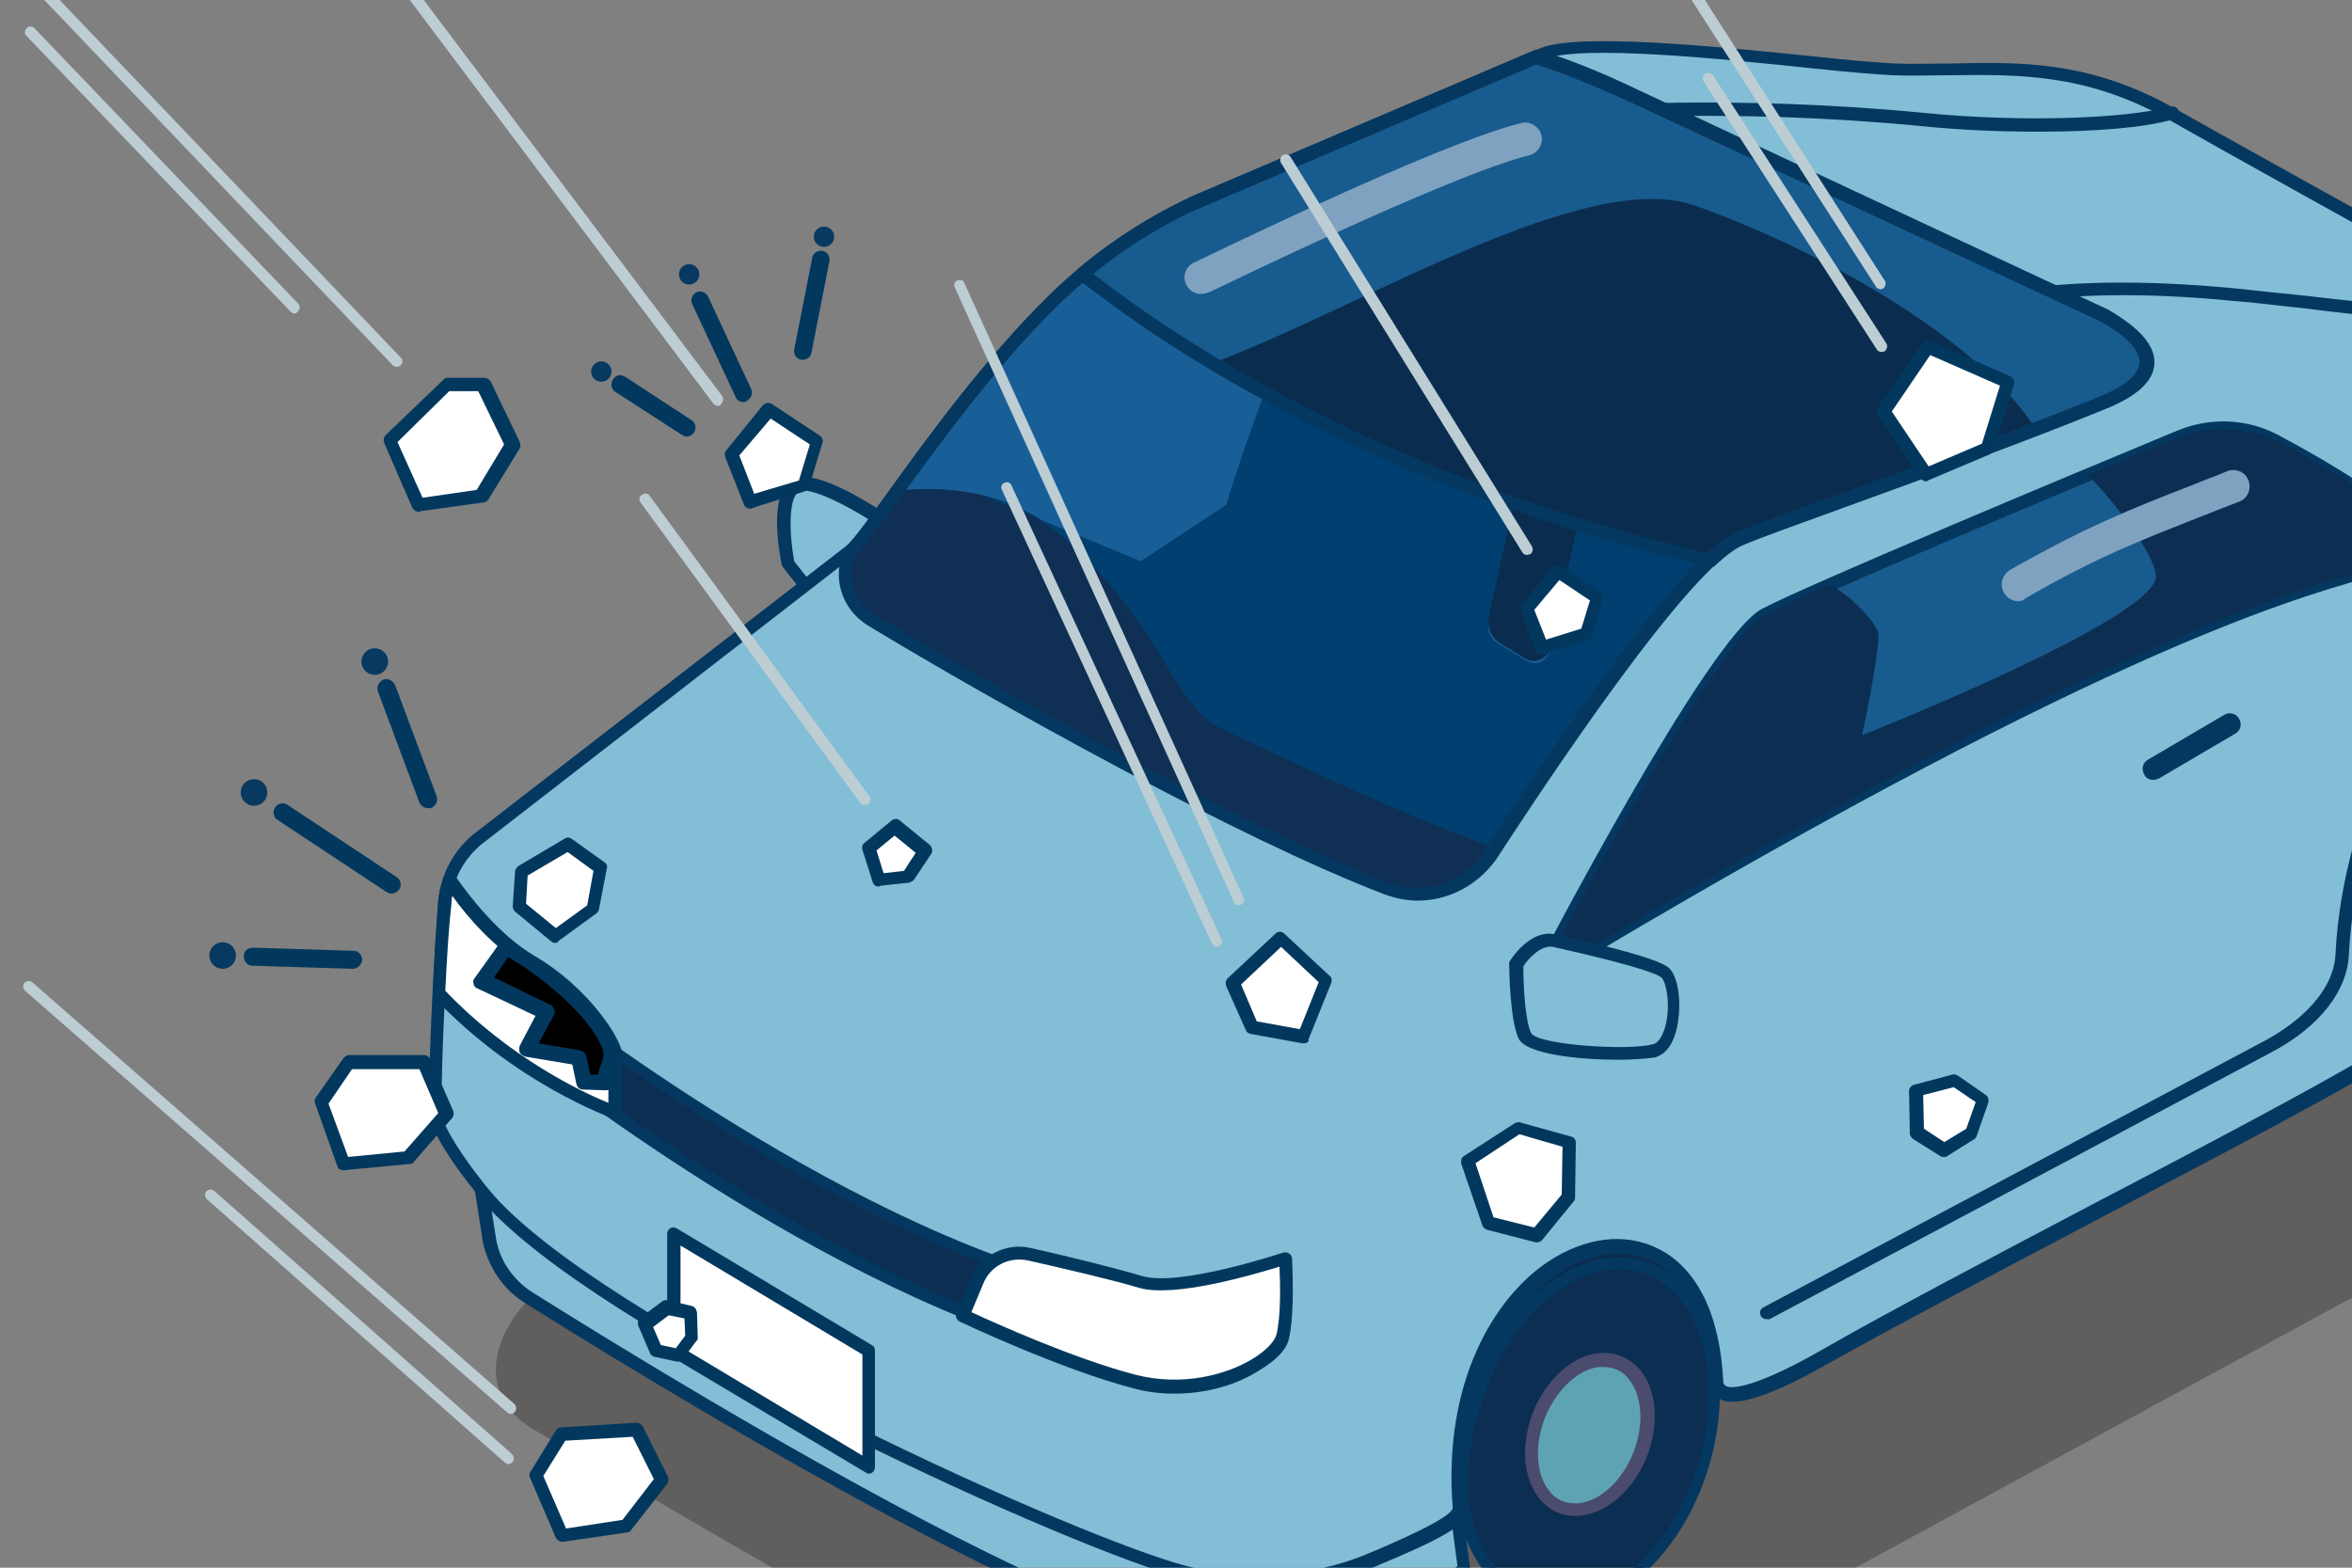 <?xml version="1.0" encoding="utf-8"?>
<!-- Generator: Adobe Illustrator 25.4.8, SVG Export Plug-In . SVG Version: 6.00 Build 0)  -->
<svg version="1.1" id="_x30_7" xmlns="http://www.w3.org/2000/svg" xmlns:xlink="http://www.w3.org/1999/xlink" x="0px" y="0px"
	 width="300" height="200" viewBox="0 0 300 200" style="enable-background:new 0 0 300 200;" xml:space="preserve">
<rect x="0" y="0" width="300" height="200" fill="#808080" stroke="none"/>
<style type="text/css">
	.st0{clip-path:url(#SVGID_00000128476317708732574570000003877539604254093723_);fill:#02385E;}
	.st1{clip-path:url(#SVGID_00000128476317708732574570000003877539604254093723_);}
	.st2{fill:#78AFBF;}
	.st3{fill:#053860;}
	.st4{fill:#E4E9E7;}
	.st5{fill:#04365D;}
	.st6{fill:#B0B4B3;}
	.st7{fill:#FFD700;}
	.st8{fill:#02385E;}
	.st9{fill:#04375D;}
	.st10{opacity:0.75;clip-path:url(#SVGID_00000128476317708732574570000003877539604254093723_);fill:#FFFFFF;}
	.st11{clip-path:url(#SVGID_00000128476317708732574570000003877539604254093723_);fill:#5A717C;}
	.st12{clip-path:url(#SVGID_00000128476317708732574570000003877539604254093723_);fill:#053860;}
	.st13{opacity:0.64;fill:none;stroke:#02385E;stroke-width:1.403;stroke-miterlimit:10;}
	.st14{opacity:0.75;fill:#FFFFFF;}
	.st15{fill:#0A2D4F;}
	.st16{fill:#82BED6;}
	.st17{fill:#FFFFFF;}
	.st18{fill:#0C2E52;}
	.st19{fill:#7EA2BF;}
	.st20{fill:#185B8E;}
	.st21{fill:#C25B45;}
	.st22{fill:#7D1F1F;}
	.st23{fill:#D6AC4D;}
	.st24{clip-path:url(#SVGID_00000128476317708732574570000003877539604254093723_);fill:#A6DAE6;}
	.st25{clip-path:url(#SVGID_00000034084399174839333930000009594059064146519216_);}
	.st26{opacity:0.3;fill:#1A0E0E;}
	.st27{fill:#5EA3B3;}
	.st28{fill:#4A4B6D;}
	.st29{fill:#195F97;}
	.st30{fill:#0F2F54;}
	.st31{fill:#003F70;}
	.st32{fill:#BF5753;}
	.st33{clip-path:url(#SVGID_00000034084399174839333930000009594059064146519216_);fill:#02385E;}
	.st34{clip-path:url(#SVGID_00000034084399174839333930000009594059064146519216_);fill:#BDCDD4;}
	.st35{fill:#073961;}
	.st36{clip-path:url(#SVGID_00000034084399174839333930000009594059064146519216_);fill:none;}
	.st37{clip-path:url(#SVGID_00000073680141369787745510000001352921134200490624_);}
	.st38{fill:#394048;}
	.st39{fill:#BFBDBB;}
	.st40{fill:#95624E;}
	.st41{fill:#B69D92;}
	.st42{fill:#76939E;}
	.st43{fill:#093B68;}
	.st44{clip-path:url(#SVGID_00000073680141369787745510000001352921134200490624_);fill:#FFFFFF;}
	.st45{fill:#979CA1;}
	.st46{opacity:0.82;clip-path:url(#SVGID_00000073680141369787745510000001352921134200490624_);fill:#FFFFFF;}
	.st47{clip-path:url(#SVGID_00000073680141369787745510000001352921134200490624_);fill:#053860;}
	.st48{opacity:0.4;clip-path:url(#SVGID_00000073680141369787745510000001352921134200490624_);}
	.st49{opacity:0.85;clip-path:url(#SVGID_00000073680141369787745510000001352921134200490624_);fill:#FFFFFF;}
	.st50{clip-path:url(#SVGID_00000073680141369787745510000001352921134200490624_);fill:#02385E;}
	.st51{clip-path:url(#SVGID_00000093166562173219822100000015927232676150666645_);fill:#02385E;}
	.st52{clip-path:url(#SVGID_00000093166562173219822100000015927232676150666645_);}
	.st53{clip-path:url(#SVGID_00000093166562173219822100000015927232676150666645_);fill:#053860;}
	
		.st54{clip-path:url(#SVGID_00000093166562173219822100000015927232676150666645_);fill:none;stroke:#053860;stroke-width:1.683;stroke-linecap:round;stroke-linejoin:round;stroke-miterlimit:10;}
	.st55{fill:none;}
	.st56{opacity:0.88;clip-path:url(#SVGID_00000093166562173219822100000015927232676150666645_);}
	.st57{clip-path:url(#SVGID_00000093166562173219822100000015927232676150666645_);fill:#5A717C;}
	.st58{fill:#BFB082;}
	.st59{fill:#A59770;}
	.st60{fill:#BAAB7F;}
	.st61{clip-path:url(#SVGID_00000120529678886260327270000015100899514738129058_);fill:#02385E;}
	.st62{clip-path:url(#SVGID_00000120529678886260327270000015100899514738129058_);}
	.st63{fill:#D9D9DA;}
	.st64{fill:#073A64;}
	.st65{fill:#EEEEEB;}
	.st66{clip-path:url(#XMLID_00000130620575820291660990000003616286228712802178_);}
	.st67{clip-path:url(#XMLID_00000054242827738101325770000017802884418366692263_);}
	.st68{clip-path:url(#SVGID_00000022522821924073785050000009821208022405759374_);fill:#8FC4EA;}
	.st69{clip-path:url(#SVGID_00000120529678886260327270000015100899514738129058_);fill:#053860;}
	.st70{clip-path:url(#SVGID_00000120529678886260327270000015100899514738129058_);fill:#FFFFFF;}
	.st71{opacity:0.89;clip-path:url(#SVGID_00000120529678886260327270000015100899514738129058_);fill:#FFFFFF;}
	
		.st72{opacity:0.61;fill:none;stroke:#02385E;stroke-width:1.683;stroke-linecap:round;stroke-linejoin:round;stroke-miterlimit:10;}
	.st73{fill:none;stroke:#053860;stroke-width:1.683;stroke-linecap:round;stroke-linejoin:round;stroke-miterlimit:10;}
	.st74{opacity:0.89;fill:#FFFFFF;}
	.st75{clip-path:url(#SVGID_00000120529678886260327270000015100899514738129058_);fill:#5A717C;}
	.st76{clip-path:url(#SVGID_00000076574410279124079200000016385334486348631226_);fill:#BDCDD4;}
	.st77{clip-path:url(#SVGID_00000076574410279124079200000016385334486348631226_);}
	.st78{opacity:0.53;fill:#96D5F3;}
	.st79{fill:#BB5946;}
	.st80{clip-path:url(#SVGID_00000076574410279124079200000016385334486348631226_);fill:#02385E;}
	.st81{opacity:0.3;fill:#190D0D;}
	.st82{fill:#ECCC56;}
	.st83{fill:#023961;}
	.st84{fill:#60A3B5;}
	.st85{fill:#C35B46;}
	.st86{fill:#003E6C;}
	.st87{fill:#0D325C;}
	.st88{clip-path:url(#SVGID_00000076574410279124079200000016385334486348631226_);fill:#073961;}
	.st89{clip-path:url(#SVGID_00000090999290210326408240000010353816573164441778_);}
	.st90{fill:#BDCDD4;}
	.st91{clip-path:url(#SVGID_00000090999290210326408240000010353816573164441778_);fill:#BDCDD4;}
	.st92{clip-path:url(#SVGID_00000025420029387335960690000008733419356653913489_);fill:#D7E5ED;}
	.st93{clip-path:url(#SVGID_00000025420029387335960690000008733419356653913489_);}
	.st94{fill:#C9CACA;}
	.st95{fill:#B5B5B6;}
	.st96{clip-path:url(#SVGID_00000025420029387335960690000008733419356653913489_);fill:#02385E;}
	.st97{fill:#D7E5ED;}
	.st98{clip-path:url(#SVGID_00000182503562697109329390000002514216497187706248_);}
	.st99{fill:#8FA9B8;}
	.st100{clip-path:url(#SVGID_00000182503562697109329390000002514216497187706248_);fill:#D7E5ED;}
	.st101{clip-path:url(#SVGID_00000182503562697109329390000002514216497187706248_);fill:#FFFFFF;}
	.st102{fill:#2A6C48;}
	.st103{clip-path:url(#SVGID_00000182503562697109329390000002514216497187706248_);fill:#02385E;}
	.st104{opacity:0.3;clip-path:url(#SVGID_00000182503562697109329390000002514216497187706248_);fill:#2EA7E0;}
	.st105{clip-path:url(#SVGID_00000018944055393442857520000014414789187993219771_);fill:#D7E5ED;}
	.st106{clip-path:url(#SVGID_00000018944055393442857520000014414789187993219771_);}
	.st107{clip-path:url(#SVGID_00000018944055393442857520000014414789187993219771_);fill:#BCD7E4;}
	.st108{clip-path:url(#SVGID_00000018944055393442857520000014414789187993219771_);fill:#9CC8D6;}
	.st109{clip-path:url(#SVGID_00000018944055393442857520000014414789187993219771_);fill:#FFFFFF;}
	.st110{clip-path:url(#SVGID_00000018944055393442857520000014414789187993219771_);fill:#02385E;}
	.st111{fill:#D3E3EA;}
	.st112{clip-path:url(#SVGID_00000054237955867604456500000010572203933669071538_);}
	.st113{fill:#B75652;}
	.st114{fill:#02375B;}
	.st115{clip-path:url(#SVGID_00000054237955867604456500000010572203933669071538_);fill:#02375B;}
	.st116{clip-path:url(#SVGID_00000054237955867604456500000010572203933669071538_);fill:#96A9B3;}
	.st117{fill:#07385E;}
	.st118{clip-path:url(#SVGID_00000034070224407627759440000001424266493982151826_);}
	.st119{opacity:0.3;clip-path:url(#SVGID_00000034070224407627759440000001424266493982151826_);fill:#1A0E0E;}
	.st120{fill:#DBE8EA;}
	.st121{fill:#B3BFC1;}
	.st122{fill:#8DCBE6;}
	.st123{fill:#F5E42E;}
	.st124{fill:#C3172E;}
	.st125{opacity:0.78;fill:#231815;}
	.st126{clip-path:url(#SVGID_00000034070224407627759440000001424266493982151826_);fill:#02375B;}
	.st127{clip-path:url(#SVGID_00000034070224407627759440000001424266493982151826_);fill:none;}
	.st128{clip-path:url(#SVGID_00000034070224407627759440000001424266493982151826_);fill:#96A9B3;}
	.st129{clip-path:url(#SVGID_00000059302232962389942440000011047703036646098085_);}
	.st130{opacity:0.9;fill:#FFFFFF;}
	.st131{clip-path:url(#SVGID_00000143599852367608609760000016839475215342242744_);}
	.st132{fill:#F5D6C4;}
	.st133{fill:#0B2D50;}
	.st134{fill:#D2C944;}
	.st135{fill:#F7D687;}
	.st136{fill:#EA9C90;}
	.st137{clip-path:url(#SVGID_00000173870284305857504520000017503040978468114857_);}
	.st138{opacity:0.3;fill:#190C0D;}
	.st139{fill:#E4C658;}
	.st140{fill:#5E9DAF;}
	.st141{fill:#003D68;}
	.st142{fill:#0D3159;}
	.st143{clip-path:url(#SVGID_00000173870284305857504520000017503040978468114857_);fill:#02375B;}
	.st144{clip-path:url(#SVGID_00000173870284305857504520000017503040978468114857_);fill:#96A9B3;}
	.st145{opacity:0.81;clip-path:url(#SVGID_00000173870284305857504520000017503040978468114857_);fill:#FFFFFF;}
	.st146{fill:#B69D72;}
	.st147{clip-path:url(#SVGID_00000173870284305857504520000017503040978468114857_);fill:#02385E;}
	.st148{clip-path:url(#SVGID_00000173870284305857504520000017503040978468114857_);fill:#7EA2BF;}
	.st149{clip-path:url(#SVGID_00000028291802348433044420000012303050766518468245_);}
	.st150{clip-path:url(#SVGID_00000028291802348433044420000012303050766518468245_);fill:#96A9B3;}
	.st151{fill:#E9E9EA;}
	.st152{fill:none;stroke:#02375B;stroke-width:1.683;stroke-linecap:round;stroke-linejoin:round;stroke-miterlimit:10;}
	.st153{fill:#F7F9F9;}
	.st154{fill:#C2C2C2;}
	.st155{clip-path:url(#SVGID_00000028291802348433044420000012303050766518468245_);fill:#02375B;}
	.st156{clip-path:url(#SVGID_00000177472876771774020950000005138626221498528678_);}
	.st157{opacity:0.3;fill:#190A0D;}
	.st158{fill:#072B4A;}
	.st159{fill:#0A2C4E;}
	.st160{fill:#5B98A6;}
	.st161{fill:#464968;}
	.st162{fill:#6B6E70;}
	.st163{fill:#06355A;}
	.st164{fill:#B35844;}
	.st165{fill:#761F1D;}
	.st166{fill:#C9A210;}
	.st167{fill:#195682;}
	.st168{clip-path:url(#SVGID_00000177472876771774020950000005138626221498528678_);fill:#96A9B3;}
	.st169{opacity:0.3;clip-path:url(#SVGID_00000002342208892763226700000009757970845150145195_);fill:#1A0E0E;}
	.st170{clip-path:url(#SVGID_00000002342208892763226700000009757970845150145195_);}
	.st171{clip-path:url(#SVGID_00000002342208892763226700000009757970845150145195_);fill:#053860;}
	.st172{clip-path:url(#SVGID_00000002342208892763226700000009757970845150145195_);fill:#7EA2BF;}
	.st173{clip-path:url(#SVGID_00000002342208892763226700000009757970845150145195_);fill:#02375B;}
	.st174{clip-path:url(#SVGID_00000002342208892763226700000009757970845150145195_);fill:#0F2F54;}
	.st175{fill:#EAF5F8;}
	.st176{clip-path:url(#SVGID_00000002342208892763226700000009757970845150145195_);fill:#96A9B3;}
	.st177{opacity:0.3;clip-path:url(#SVGID_00000116926468243824002840000008323297854966115243_);fill:#1A0E0E;}
	.st178{clip-path:url(#SVGID_00000116926468243824002840000008323297854966115243_);}
	.st179{fill:#FFF67F;}
	.st180{fill:#F0E62A;}
	.st181{opacity:0.88;clip-path:url(#SVGID_00000116926468243824002840000008323297854966115243_);}
	.st182{opacity:0.3;clip-path:url(#SVGID_00000080900815631597706650000005458454190179127701_);fill:#1A0E0E;}
	.st183{clip-path:url(#SVGID_00000080900815631597706650000005458454190179127701_);}
	.st184{clip-path:url(#SVGID_00000080900815631597706650000005458454190179127701_);fill:#96A9B3;}
	.st185{clip-path:url(#SVGID_00000080900815631597706650000005458454190179127701_);fill:#053860;}
	.st186{clip-path:url(#SVGID_00000080900815631597706650000005458454190179127701_);fill:#195F97;}
	.st187{clip-path:url(#SVGID_00000080900815631597706650000005458454190179127701_);fill:#0C2E52;}
	.st188{clip-path:url(#SVGID_00000080900815631597706650000005458454190179127701_);fill:#7D1F1F;}
	.st189{clip-path:url(#SVGID_00000080900815631597706650000005458454190179127701_);fill:#0F2F54;}
	.st190{clip-path:url(#SVGID_00000080900815631597706650000005458454190179127701_);fill:#003F70;}
	.st191{clip-path:url(#SVGID_00000080900815631597706650000005458454190179127701_);fill:#0A2D4F;}
	.st192{clip-path:url(#SVGID_00000080900815631597706650000005458454190179127701_);fill:#185B8E;}
	.st193{clip-path:url(#SVGID_00000080900815631597706650000005458454190179127701_);fill:#7EA2BF;}
	.st194{clip-path:url(#SVGID_00000080900815631597706650000005458454190179127701_);fill:#02375B;}
	.st195{fill:#686868;}
	.st196{fill:#ECF6FC;}
	.st197{clip-path:url(#SVGID_00000157995306647661085410000014407390434433362317_);}
	.st198{fill:#FAE5B7;}
	.st199{fill:#90CDEB;}
	.st200{clip-path:url(#SVGID_00000157995306647661085410000014407390434433362317_);fill:#02375B;}
	.st201{clip-path:url(#SVGID_00000157995306647661085410000014407390434433362317_);fill:#D2C944;}
	.st202{clip-path:url(#SVGID_00000157995306647661085410000014407390434433362317_);fill:#877CB3;}
	.st203{clip-path:url(#SVGID_00000157995306647661085410000014407390434433362317_);fill:#C76635;}
	.st204{clip-path:url(#SVGID_00000157995306647661085410000014407390434433362317_);fill:#BDCED7;}
	.st205{clip-path:url(#SVGID_00000157995306647661085410000014407390434433362317_);fill:#FFFFFF;}
	.st206{fill:#38474D;}
	.st207{opacity:0.3;clip-path:url(#SVGID_00000075879683900443373220000003047508231144004505_);fill:#1A0E0E;}
	.st208{clip-path:url(#SVGID_00000075879683900443373220000003047508231144004505_);}
	.st209{clip-path:url(#SVGID_00000075879683900443373220000003047508231144004505_);fill:none;}
	.st210{clip-path:url(#SVGID_00000075879683900443373220000003047508231144004505_);fill:#02375B;}
	.st211{opacity:0.88;clip-path:url(#SVGID_00000075879683900443373220000003047508231144004505_);}
</style>
<g>
	<defs>
		<rect id="SVGID_00000141438898475760392460000012429979990458768049_" y="0" width="300" height="200"/>
	</defs>
	<clipPath id="SVGID_00000071550797322150390120000011304222736747112351_">
		<use xlink:href="#SVGID_00000141438898475760392460000012429979990458768049_"  style="overflow:visible;"/>
	</clipPath>
	<g style="clip-path:url(#SVGID_00000071550797322150390120000011304222736747112351_);">
		<g>
			<path class="st16" d="M114.1,67.4c0,0-9.9-7-12.6-5.4c-2.7,1.6-1,9.9-1,9.9l3.6,4.6L114.1,67.4z"/>
			<path class="st3" d="M104.2,77.3C104.2,77.3,104.1,77.3,104.2,77.3c-0.3,0-0.5-0.1-0.7-0.3l-3.6-4.6c-0.1-0.1-0.1-0.2-0.2-0.4
				c-0.3-1.5-1.7-9,1.3-10.8c2.9-1.8,11.1,3.7,13.5,5.4c0.2,0.1,0.3,0.4,0.4,0.6c0,0.3-0.1,0.5-0.3,0.7l-9.9,9.1
				C104.6,77.2,104.4,77.3,104.2,77.3z M101.3,71.6l2.9,3.7l8.5-7.8c-4.4-3-9.5-5.5-10.8-4.8C100.5,63.6,100.7,68.3,101.3,71.6z"/>
		</g>
		<path class="st26" d="M178.2,231.8l183.3-99.7c9.3-4.7,8.7-26.6-1.2-31.7l-89.7-46.6c-4.1-2.1-8.8-2.2-12.6-0.3L73.1,161.6
			c-9.1,4.6-14.3,15.6-4.8,20.9l84.2,48.8C156.6,233.6,174.2,233.8,178.2,231.8z"/>
		<g>
			<path class="st16" d="M59.6,139.8l2.9,18.6c0.6,3,2.4,5.5,4.9,7.2c14.5,9.2,69.1,42.7,86.6,43.7c20.5,1.2,32.8-9.1,32.8-9.1
				l-2.1-16.3L59.6,139.8z"/>
			<path class="st3" d="M157.3,210.1c-1.1,0-2.2,0-3.4-0.1c-20-1.2-86.3-43.4-87-43.8c-2.7-1.7-4.6-4.5-5.3-7.7l-2.9-18.6
				c0-0.3,0.1-0.6,0.3-0.8c0.2-0.2,0.5-0.2,0.8-0.1l125,44c0.3,0.1,0.5,0.4,0.6,0.7l2.1,16.3c0,0.3-0.1,0.6-0.3,0.8
				C186.8,201.1,175.8,210.1,157.3,210.1z M60.6,141l2.7,17.2c0.5,2.7,2.2,5.1,4.5,6.6c0.7,0.4,66.6,42.4,86.2,43.6
				c18,1.1,29.7-7,31.9-8.6l-2-15.4L60.6,141z"/>
		</g>
		<g>
			<g>
				<path class="st15" d="M256.1,117.2l77.5-35.3l17.3,17.8l-74.5,45C272.2,135.4,268,123.9,256.1,117.2z"/>
				<path class="st15" d="M169.5,159.1l55.9-19.7c10.8,13.1,3.9,15.4,5.3,25.2l-48.4,28.7L169.5,159.1z"/>
			</g>
			<g>
				<g>
					
						<ellipse transform="matrix(0.318 -0.948 0.948 0.318 -35.184 317.179)" class="st18" cx="202.8" cy="183" rx="22.5" ry="15.1"/>
					<path class="st3" d="M198.9,205.6c-2.7,0-5.3-1-7.4-2.8c-10.1-8.8-4.3-25-1.3-30.5c3.6-6.4,8.9-10.8,14.2-11.7
						c3.6-0.6,6.8,0.3,9.5,2.6c6.8,5.9,7.3,19.6,1.3,30.5c-3.6,6.4-8.9,10.8-14.2,11.7C200.3,205.6,199.6,205.6,198.9,205.6z
						 M206.6,161.9c-0.6,0-1.2,0.1-1.9,0.2c-4.9,0.8-9.8,4.9-13.2,10.9c0,0,0,0,0,0c-2.9,5.2-8.4,20.5,0.9,28.7
						c2.3,2,5.2,2.8,8.3,2.3c4.9-0.8,9.8-4.9,13.2-10.9c5.8-10.3,5.3-23.2-0.9-28.7C211.2,162.8,209,161.9,206.6,161.9z
						 M190.9,172.7L190.9,172.7L190.9,172.7z"/>
				</g>
				<g>
					
						<ellipse transform="matrix(0.374 -0.927 0.927 0.374 -42.883 302.499)" class="st27" cx="202.8" cy="183" rx="9.9" ry="6.9"/>
					<path class="st28" d="M200.9,193.4c-1.8,0-3.5-0.8-4.6-2.3c-2.8-3.5-2.2-10,1.2-14.4l0,0c2-2.6,4.5-4.1,7.1-4.1
						c1.8,0,3.5,0.8,4.7,2.3c2.8,3.5,2.2,10-1.2,14.4C206.1,191.9,203.5,193.4,200.9,193.4C201,193.4,200.9,193.4,200.9,193.4z
						 M198.8,177.8c-3,3.9-3.5,9.5-1.2,12.4c0.8,1.1,2,1.6,3.3,1.6c0,0,0,0,0,0c2,0,4.1-1.3,5.7-3.4c3-3.9,3.5-9.5,1.2-12.4
						c-0.8-1.1-2-1.6-3.3-1.6c0,0,0,0,0,0C202.6,174.3,200.5,175.6,198.8,177.8L198.8,177.8z"/>
				</g>
			</g>
			<g>
				<path class="st16" d="M196.9,6.7c6.7-2.6,37.6,1.8,44.8,2.1c10.8,0.4,21.8-2,35.4,5.7c15.3,8.6,70.5,39.1,70.5,39.1
					c8.4,4.4,9.6,12.9,9.2,24.3l-0.5,15.1c-0.1,3.9-2.1,7.6-5.4,10.1l-6.4,3.6c0-28.1-36.7-13.1-36,20.1c0.1,3.5-2.4,6.7-5.6,8.5
					c-14.1,8.3-53.2,28.1-70,37.7c-4.8,2.7-13.6,7.2-13.8,3.3c-1.3-30.2-35.7-18.5-32.8,16.1c0.1,1.5-4.9,3.9-11.4,6.6
					c-9.3,3.9-19.1,2.8-23.6,1.7c-12.5-3.2-70.4-28.7-87.8-46.5c-2-2-7.9-9.6-7.9-12.3c0-7.4,0.7-20.5,1.2-26.9
					c0.3-3,1.7-5.8,4.1-7.8l47.6-36.9c2.5-1.9,13.5-19.9,25.9-32c5.2-5.1,11.3-9.3,18-12.4L196.9,6.7z"/>
				<path class="st3" d="M160.7,202.5c-4.9,0-8.5-0.8-9.6-1.1c-13.4-3.4-71.1-29.3-88.2-46.7c-1.4-1.4-8.2-9.6-8.2-12.9
					c0-7.7,0.7-20.8,1.2-26.9c0.3-3.2,1.8-6.2,4.4-8.4l47.7-36.9c0.8-0.6,2.9-3.6,5.4-7c4.9-6.8,12.4-17.1,20.4-24.9
					c5.3-5.2,11.4-9.4,18.2-12.6l44.6-19c0,0,0,0,0,0c5-1.9,22.2-0.2,34.8,1.1c4.5,0.5,8.3,0.8,10.3,0.9c2.3,0.1,4.6,0,7.1,0
					c8.8-0.2,17.8-0.4,28.7,5.8c15.1,8.5,69.9,38.8,70.5,39.1c8.6,4.5,10,12.9,9.6,25.1L357,93c-0.1,4.2-2.2,8.1-5.7,10.8
					c0,0-0.1,0-0.1,0.1l-6.4,3.6c-0.3,0.1-0.6,0.1-0.8,0c-0.3-0.2-0.4-0.4-0.4-0.7c0-6.3-1.9-10.7-5.4-12.7c-3.5-2-8.5-1.4-13.4,1.5
					c-7.4,4.4-15.9,15.3-15.5,31.4c0.1,3.5-2.2,7.1-6,9.3c-7.4,4.4-21.9,12-35.8,19.3c-12.9,6.8-26.2,13.8-34.2,18.3
					c-7.2,4.1-11.9,5.7-13.9,4.6c-0.5-0.3-1.1-0.8-1.1-2c-0.3-7.8-2.9-13.3-7.3-15.5c-3.7-1.8-8.2-1.3-12.4,1.6
					c-6.3,4.3-12.7,14.4-11.4,29.9c0.2,2-3.5,3.9-11.9,7.4C170.1,201.9,164.9,202.5,160.7,202.5z M197.2,7.5l-44.6,19
					c-6.6,3.1-12.5,7.2-17.7,12.3c-7.9,7.7-15.3,18-20.2,24.7c-3.2,4.4-4.8,6.7-5.8,7.4l-47.6,36.9c-2.2,1.9-3.6,4.5-3.8,7.3
					c-0.5,6.1-1.2,19.2-1.2,26.8c0,2.2,5.4,9.4,7.7,11.7c16.9,17.2,74.1,42.8,87.4,46.2c2,0.5,12.5,2.9,23.1-1.6
					c2.9-1.2,10.6-4.5,10.8-5.8c-1.3-16.2,5.4-26.9,12.1-31.4c4.8-3.2,9.9-3.8,14.1-1.7c5,2.5,7.9,8.5,8.3,16.9
					c0,0.4,0.2,0.5,0.3,0.6c1,0.6,4.8-0.3,12.3-4.6c8-4.6,21.3-11.6,34.2-18.4c14-7.3,28.4-14.9,35.8-19.3c3.2-1.9,5.2-4.9,5.1-7.8
					c-0.4-16.8,8.6-28.2,16.3-32.8c5.5-3.3,11-3.8,15.1-1.5c2.7,1.5,5.9,5,6.2,12.8l5.1-2.9c3.1-2.4,4.9-5.8,5-9.4l0.5-15.1
					c0.4-11.5-0.9-19.4-8.7-23.5c-0.6-0.3-55.4-30.5-70.5-39.1c-10.5-5.9-19.3-5.7-27.9-5.6c-2.3,0-4.8,0.1-7.2,0
					c-2-0.1-5.7-0.4-10.4-0.9C219.6,7.5,201.9,5.7,197.2,7.5z"/>
			</g>
		</g>
		<g>
			<path class="st20" d="M196.2,124.9c0,0,22.2-42.8,28.9-46.4c5.3-2.9,39.1-17,53-22.8c3.9-1.6,8.3-1.4,12.1,0.6
				c6.9,3.7,17.1,9.7,16.9,12.8C306.6,76.3,298.2,63.5,196.2,124.9z"/>
			<path class="st3" d="M196.2,125.7c-0.2,0-0.4-0.1-0.6-0.2c-0.3-0.3-0.3-0.7-0.2-1c0.9-1.8,22.4-43.1,29.3-46.8
				c5.4-2.9,38.9-16.9,53.1-22.8c4.2-1.7,8.8-1.5,12.8,0.6c17.6,9.4,17.4,12.6,17.3,13.6c-0.2,2.9-1.6,3.3-6.3,4.7
				c-9.8,2.8-35.7,10.2-105,51.9C196.5,125.7,196.3,125.7,196.2,125.7z M283.6,55.4c-1.7,0-3.5,0.3-5.1,1
				c-14.2,5.9-47.7,19.9-53,22.8c-5,2.7-20.2,30.1-27.2,43.4c67.6-40.5,93.2-47.8,102.9-50.5c4.7-1.3,5-1.5,5.1-3.2
				c0.1-1.5-4.2-5.4-16.5-12C287.9,55.9,285.8,55.4,283.6,55.4z"/>
		</g>
		<path class="st3" d="M260,16.8c-4.8,0-9.9-0.2-14.8-0.7c-24.6-2.4-43.9-0.8-44.1-0.8c-0.5,0-0.9-0.3-0.9-0.8
			c0-0.5,0.3-0.9,0.8-0.9c0.2,0,19.7-1.6,44.4,0.8c12,1.2,25.5,0.8,31.5-0.8c0.4-0.1,0.9,0.1,1,0.6c0.1,0.4-0.1,0.9-0.6,1
			C273.6,16.3,267.2,16.8,260,16.8z"/>
		<path class="st3" d="M313.8,41c-5.6,0-13-0.8-20.2-1.7c-3-0.3-5.9-0.7-8.6-0.9c-24.3-2.4-34.1,1.8-34.1,1.8
			c-0.4,0.2-0.9,0-1.1-0.4c-0.2-0.4,0-0.9,0.4-1.1c0.4-0.2,10.1-4.3,35-1.9c2.7,0.3,5.6,0.6,8.6,0.9c9.5,1.1,20.3,2.3,25.4,1.2
			c0.5-0.1,0.9,0.2,1,0.6c0.1,0.5-0.2,0.9-0.6,1C318,40.8,316,41,313.8,41z"/>
		<g>
			<line class="st17" x1="284.4" y1="92.4" x2="274.6" y2="98.1"/>
			<path class="st3" d="M274.7,99.5c-0.5,0-1-0.2-1.2-0.7c-0.4-0.7-0.2-1.5,0.5-1.9l9.7-5.7c0.7-0.4,1.5-0.2,1.9,0.5
				c0.4,0.7,0.2,1.5-0.5,1.9l-9.7,5.7C275.1,99.4,274.9,99.5,274.7,99.5z"/>
		</g>
		<path class="st3" d="M225.3,168.3c-0.3,0-0.6-0.2-0.7-0.4c-0.2-0.4-0.1-0.9,0.3-1.1l64.3-34.2c2.5-1.4,8.4-5.2,8.7-10.9
			c1-20.4,12.7-36.7,12.8-36.9c0.3-0.4,0.8-0.5,1.2-0.2c0.4,0.3,0.5,0.8,0.2,1.2c-0.1,0.2-11.5,16.1-12.5,36
			c-0.2,4.6-3.7,9.1-9.6,12.3l-64.3,34.2C225.6,168.3,225.5,168.3,225.3,168.3z"/>
		<g>
			<path class="st29" d="M111.1,79.1c15.1,9.2,50.8,26.4,70.2,33.8c4.8,1.8,6.5-0.5,9.4-4.8c8.5-12.9,24.5-36.7,31.3-39.5
				c6.1-2.5,30.2-10.8,46.3-17.3c6.7-2.8,8.2-6.6,0.2-11.1l-60-28.1c-4.2-1.9-8.3-3.7-12.4-4.9l-43.6,18.6
				c-6.6,3.1-12.7,7.3-18,12.4c-12.4,12.1-23.4,30.1-25.9,32l0,0C106.9,73.3,108,77.2,111.1,79.1z"/>
		</g>
		<g>
			<polygon class="st17" points="110.9,187.1 86,172.3 86,157.4 110.9,172.3 			"/>
			<path class="st8" d="M110.9,188c-0.1,0-0.3,0-0.4-0.1L85.5,173c-0.3-0.2-0.4-0.4-0.4-0.7v-14.9c0-0.3,0.2-0.6,0.4-0.7
				c0.3-0.2,0.6-0.1,0.8,0l24.9,14.9c0.3,0.2,0.4,0.4,0.4,0.7v14.9c0,0.3-0.2,0.6-0.4,0.7C111.2,187.9,111,188,110.9,188z
				 M86.8,171.8l23.2,13.9v-12.9l-23.2-13.9V171.8z"/>
		</g>
		<g>
			<path class="st18" d="M277.3,56c-3,1.3-6.8,2.8-11,4.6c3.4,3.4,8.4,9.9,8.7,12.8c0.5,5.4-37.5,20.4-37.5,20.4s2.1-9.6,2.1-12.9
				c0-1.1-3.4-4.9-6.2-6.3c-4,1.7-6.9,3.1-8.2,3.8c-6.8,3.6-28.9,46.4-28.9,46.4c102-61.4,110.4-48.6,110.9-55.9
				c0.2-3-9.2-8.6-16-12.3C286.9,54.4,281.8,54.1,277.3,56z"/>
		</g>
		<path class="st19" d="M257.4,76.7c-0.7,0-1.4-0.4-1.8-1.1c-0.6-1-0.2-2.3,0.8-2.9c9.5-5.4,15.2-7.7,23.2-10.8
			c1.4-0.6,2.9-1.1,4.5-1.8c1.1-0.4,2.3,0.1,2.7,1.2c0.4,1.1-0.1,2.3-1.2,2.7c-1.6,0.6-3.1,1.2-4.6,1.8c-8.1,3.2-13.4,5.2-22.6,10.5
			C258.1,76.6,257.8,76.7,257.4,76.7z"/>
		<g>
			<path class="st29" d="M268.4,40.1l-60-28.1c-4.2-1.9-8.3-3.7-12.4-4.9l-43.6,18.6c-6.6,3.1-12.7,7.3-18,12.4
				c-8.4,8.2-13.8,15.6-20,24.3c6.3-0.7,14.5,0,21.2,5.8c12.9,11.1,14.1,21.7,20.5,24.6c4,1.8,19.7,9.7,34.5,15.1
				c8.4-12.9,24.6-36.8,31.3-39.5c6.1-2.5,30.2-10.8,46.3-17.3C274.9,48.5,276.3,44.7,268.4,40.1z"/>
			<path class="st30" d="M135.6,68.4c-6.8-5.8-14.9-6.5-21.2-5.8c-2.9,4.1-5.1,7.1-5.9,7.7l0,0c-1.5,3.1-0.5,6.9,2.6,8.8
				c15.1,9.2,46.3,26.9,65.8,34.3c4.8,1.8,10.3,0.1,13.1-4.3c0.2-0.3,0.4-0.7,0.6-1c-14.8-5.4-30.5-13.3-34.5-15.1
				C149.6,90.1,148.5,79.5,135.6,68.4z"/>
		</g>
		<g>
			<path class="st31" d="M214.9,48.5c-3.9-2.4-9-0.4-10.3,4.1l-7,30.5c-0.3,1.3-1.8,1.9-2.9,1.2l-3.6-2.2c-1.1-0.6-1.5-1.9-1.2-3.1
				c2.2-7.7,10-35.2,9.5-38.7c-0.6-4.1-17.2-11.3-24.8-11.3c-7.6,0-18.2,35.4-18.2,35.4l-10.9,7.2l-20-8.3c3.4,0.9,6.8,2.4,9.9,5.1
				c12.9,11.1,14.1,21.7,20.5,24.6c4,1.8,19.7,9.7,34.5,15.1c8.4-12.9,24.6-36.8,31.3-39.5c2.5-1,8.8-3.4,16.9-7l3.8-0.8L214.9,48.5
				z"/>
		</g>
		<g>
			<path class="st15" d="M196.2,36.3c1.9,1.6,0.7,3.5,0.8,4.4c0.5,3.5-5.3,29.9-7.1,37.9c-0.3,1.4,0.3,2.8,1.5,3.5l3.1,1.9
				c1.2,0.8,2.9,0.1,3.2-1.3l6.9-30.2c1.2-4.4,6.4-6.4,10.3-4.1l26.2,12.3l0,0c-0.2,0.1,0.2-0.1,0,0c11.3-5,17.5-5.6,27-9.5
				c6.7-2.8,8.2-6.6,0.2-11.1l-60-28.1c-0.7,0.3-1,0.4-1.7,0.7c-3.1,8.2-4.3,19.4-4.3,19.4L196.2,36.3z"/>
		</g>
		<g>
			<path class="st16" d="M193.4,123c0,0,2.2-3.6,4.8-3c5.2,1.2,13.1,3,14.2,4.1c1.6,1.6,1.6,9.1-1.3,9.9s-15.5,0.3-16.6-1.9
				S193.4,123,193.4,123z"/>
			<path class="st3" d="M206.4,135.2c-5,0-11.7-0.7-12.7-2.7c-1.1-2.3-1.2-8.8-1.2-9.5c0-0.2,0-0.3,0.1-0.4c0.1-0.2,2.6-4.1,5.7-3.4
				c13.2,2.9,14.2,4,14.6,4.3c1.4,1.4,1.6,5.3,0.9,8c-0.5,1.9-1.4,3-2.7,3.4C210.5,135,208.6,135.2,206.4,135.2z M194.3,123.3
				c0,2.1,0.2,6.9,1,8.5c0.8,1.5,12.5,2.3,15.6,1.4c0.8-0.2,1.3-1.5,1.5-2.2c0.7-2.5,0.2-5.7-0.5-6.3c-0.2-0.2-1.7-1.2-13.8-3.9
				C196.6,120.5,194.9,122.3,194.3,123.3z"/>
		</g>
		<g>
			<path class="st18" d="M67.2,133.9c0,0,38.2,31,72.4,39l0-8c-34.2-8-72.4-39-72.4-39L67.2,133.9z"/>
			<path class="st3" d="M139.6,173.6c-0.1,0-0.1,0-0.2,0c-33.9-8-72.3-38.8-72.7-39.1c-0.2-0.1-0.3-0.4-0.3-0.6v-8
				c0-0.3,0.2-0.6,0.4-0.7c0.3-0.1,0.6-0.1,0.8,0.1c0.4,0.3,38.5,30.9,72.1,38.8c0.3,0.1,0.6,0.4,0.6,0.7v8c0,0.2-0.1,0.4-0.3,0.6
				C139.9,173.5,139.7,173.6,139.6,173.6z M68,133.5c3.5,2.8,39,30.5,70.9,38.4v-6.5c-30.4-7.4-64.1-32.8-70.9-38V133.5z"/>
		</g>
		<g>
			<g>
				<path class="st17" d="M78.5,141.9c0,0,0-5.6,0-7.2c0-1.6-4-8-10.9-12.1c-4.7-2.8-8.4-7.6-10.3-10.3c-0.3,0.9-0.5,1.8-0.6,2.7
					c-0.3,2.9-0.5,7.2-0.7,11.7C66.3,137.6,78.5,141.9,78.5,141.9z"/>
				<path class="st8" d="M78.5,142.7c-0.1,0-0.2,0-0.3,0c-0.5-0.2-12.5-4.5-22.8-15.4c-0.2-0.2-0.2-0.4-0.2-0.6
					c0.2-4.7,0.5-8.9,0.7-11.8c0.1-0.9,0.3-1.8,0.7-2.9c0.1-0.3,0.4-0.5,0.7-0.6c0.3,0,0.6,0.1,0.8,0.4c1.8,2.6,5.5,7.4,10,10.1
					c6.9,4,11.3,10.7,11.3,12.8v7.2c0,0.3-0.1,0.5-0.4,0.7C78.8,142.7,78.6,142.7,78.5,142.7z M56.8,126.4
					c8.2,8.6,17.6,13,20.8,14.3v-6c0-1.3-3.8-7.4-10.4-11.3c-4.1-2.4-7.5-6.3-9.5-9.1c-0.1,0.3-0.1,0.6-0.1,0.8
					C57.3,117.7,57,121.9,56.8,126.4z"/>
			</g>
		</g>
		<g>
			<path class="st17" d="M122.8,167.8l1.8-4.3c1.1-2.6,3.9-4.1,6.7-3.5c4.3,1,10.5,2.4,14.3,3.5c5.2,1.5,18.5-3,18.5-3
				s0.4,6.8-0.4,10c-0.8,3.2-9.6,8-18.9,5.6C135.5,173.9,122.8,167.8,122.8,167.8z"/>
			<path class="st8" d="M149.8,177.8c-1.7,0-3.5-0.2-5.3-0.7c-9.2-2.4-21.9-8.4-22.1-8.5c-0.4-0.2-0.6-0.7-0.4-1.1l1.8-4.3
				c1.2-3,4.5-4.7,7.6-4c4.5,1,10.6,2.5,14.3,3.6c4.9,1.4,17.9-3,18-3c0.2-0.1,0.5,0,0.7,0.1s0.4,0.4,0.4,0.6c0,0.3,0.4,7-0.4,10.3
				c-0.3,1.4-1.7,2.8-3.9,4.1C158,176.5,154.2,177.8,149.8,177.8z M123.9,167.4c2.8,1.3,13.2,6,21,8c5.9,1.5,11.5,0,14.8-2
				c2-1.2,2.9-2.4,3.1-3.1c0.6-2.3,0.5-6.7,0.4-8.7c-3.3,1-13.4,4-17.9,2.7c-3.7-1.1-9.8-2.5-14.2-3.5c-2.4-0.5-4.8,0.7-5.7,3
				L123.9,167.4z"/>
		</g>
		<g>
			<path class="st15" d="M268.1,51.3c6.7-2.8,8.2-6.6,0.2-11.1l-60-28.1c-4.2-1.9-8.3-3.7-12.4-4.9l-43.6,18.6
				c-5.2,2.4-9.9,5.5-14.3,9.1c12.3,9.8,38.3,26.7,80,36.6c1.5-1.4,2.8-2.4,3.9-2.9C227.9,66.1,252.1,57.8,268.1,51.3z"/>
		</g>
		<g>
			<path class="st20" d="M268.4,40.1l-60-28.1c-4.2-1.9-8.3-3.7-12.4-4.9l-43.6,18.6c-4.6,2.1-8.8,4.8-12.7,7.9l-1.2,1.5
				c2.2,1.7,13.9,8.8,17,10.9c18.4-7,46.9-24.6,60.6-19.8c14.5,5.1,35.4,16.1,43.5,28.4c3-1.2,6-2.3,8.7-3.4
				C274.9,48.5,276.3,44.7,268.4,40.1z"/>
		</g>
		<g>
			<path class="st3" d="M180.8,114.9c-1.4,0-2.8-0.3-4.2-0.8c-18.8-7.2-49.7-24.5-65.9-34.3c-3.4-2.1-4.7-6.3-2.9-9.9
				c0.1-0.1,0.1-0.2,0.2-0.3c0.8-0.6,3-3.6,5.5-7.1c4.9-6.8,12.4-17.1,20.4-24.9c5.3-5.2,11.4-9.4,18.2-12.6l43.6-18.6
				c0.2-0.1,0.4-0.1,0.6,0c3.6,1.1,7.5,2.6,12.5,5l60.1,28.1c4.1,2.4,6,4.6,5.9,6.9c-0.1,2.2-2.2,4.1-6.2,5.7
				c-9.8,4-22.4,8.6-32.6,12.3c-6.3,2.3-11.4,4.1-13.7,5.1c-6.8,2.8-24.8,29.9-31.5,40.2C188.4,113,184.7,114.9,180.8,114.9z
				 M109.1,70.8c-1.2,2.8-0.2,6,2.4,7.6c0,0,0,0,0,0c16.2,9.8,47,27.1,65.6,34.2c4.5,1.7,9.5,0.1,12.1-3.9
				c11.6-17.6,25.8-38.1,32.3-40.8c2.4-1,7.4-2.8,13.8-5.1c10.1-3.7,22.7-8.2,32.5-12.2c3.2-1.3,5-2.8,5.1-4.3
				c0.1-1.6-1.6-3.4-5-5.3l-60-28c-4.9-2.2-8.6-3.7-12-4.8l-43.3,18.5c-6.6,3.1-12.5,7.2-17.7,12.3c-7.9,7.7-15.3,18-20.2,24.7
				C111.7,67.7,110.1,69.9,109.1,70.8z"/>
		</g>
		<g>
			<path class="st3" d="M218,72.3c-0.1,0-0.1,0-0.2,0c-42.2-10-68.4-27.3-80.3-36.7c-0.2-0.2-0.3-0.4-0.3-0.6c0-0.3,0.1-0.5,0.3-0.7
				c4.4-3.7,9.3-6.8,14.5-9.2l43.6-18.6c0.2-0.1,0.4-0.1,0.6,0c3.6,1.1,7.5,2.6,12.5,5l60.1,28.1c4.1,2.4,6,4.6,5.9,6.9
				c-0.1,2.2-2.2,4.1-6.2,5.7l0,0c-9.8,4-22.4,8.6-32.6,12.3c-6.3,2.3-11.4,4.1-13.7,5.1c-0.9,0.4-2.1,1.3-3.6,2.7
				C218.4,72.2,218.2,72.3,218,72.3z M139.4,34.9c12.1,9.4,37.7,26,78.4,35.7c1.5-1.4,2.8-2.3,3.8-2.7c2.4-1,7.4-2.8,13.8-5.1
				c10.1-3.7,22.7-8.2,32.5-12.2l0,0c3.2-1.3,5-2.8,5.1-4.3c0.1-1.6-1.6-3.4-5-5.3l-60-28c-4.8-2.2-8.6-3.7-12-4.8l-43.3,18.5
				C147.9,28.7,143.5,31.5,139.4,34.9z"/>
		</g>
		<path class="st19" d="M153.2,37.5c-0.8,0-1.5-0.4-1.9-1.2c-0.5-1-0.1-2.3,1-2.8c1.3-0.6,30.9-15.1,41.7-17.8
			c1.1-0.3,2.3,0.4,2.6,1.5c0.3,1.1-0.4,2.3-1.5,2.6c-10.4,2.6-40.6,17.4-40.9,17.5C153.9,37.4,153.6,37.5,153.2,37.5z"/>
	</g>
	<g style="clip-path:url(#SVGID_00000071550797322150390120000011304222736747112351_);">
		<g>
			<path class="st90" d="M65.2,180.4c-0.2,0-0.3-0.1-0.5-0.2L3.2,126.4c-0.3-0.3-0.3-0.7-0.1-1c0.3-0.3,0.7-0.3,1-0.1l61.5,53.8
				c0.3,0.3,0.3,0.7,0.1,1C65.5,180.3,65.4,180.4,65.2,180.4z"/>
			<path class="st90" d="M64.9,186.8c-0.2,0-0.3-0.1-0.5-0.2l-38-33.6c-0.3-0.3-0.3-0.7-0.1-1c0.3-0.3,0.7-0.3,1-0.1l38,33.6
				c0.3,0.3,0.3,0.7,0.1,1C65.2,186.7,65,186.8,64.9,186.8z"/>
		</g>
		<g>
			<polygon class="st17" points="71.5,183 68.3,188.2 71.7,195.9 79.8,194.7 84.4,188.8 81.1,182.4 			"/>
			<path class="st8" d="M71.7,196.7c-0.3,0-0.6-0.2-0.8-0.5l-3.3-7.7c-0.1-0.3-0.1-0.5,0.1-0.8l3.2-5.2c0.1-0.2,0.4-0.4,0.7-0.4
				l9.6-0.6c0.3,0,0.6,0.2,0.8,0.5l3.2,6.4c0.1,0.3,0.1,0.6-0.1,0.9l-4.6,5.9c-0.1,0.2-0.3,0.3-0.5,0.3l-8.2,1.2
				C71.7,196.7,71.7,196.7,71.7,196.7z M69.3,188.3l2.9,6.7l7.2-1.1l4-5.2l-2.7-5.4l-8.6,0.5L69.3,188.3z"/>
		</g>
	</g>
	<g style="clip-path:url(#SVGID_00000071550797322150390120000011304222736747112351_);">
		<g>
			<g>
				<polygon class="st17" points="57.1,49.1 49.7,56.2 53.4,64.4 61.4,63.3 65.4,56.8 61.7,49.1 				"/>
				<path class="st8" d="M53.4,65.3c-0.3,0-0.6-0.2-0.8-0.5L49,56.5c-0.1-0.3-0.1-0.7,0.2-1l7.4-7.1c0.2-0.2,0.4-0.2,0.6-0.2h4.6
					c0.3,0,0.6,0.2,0.8,0.5l3.7,7.7c0.1,0.3,0.1,0.6,0,0.8l-4,6.5c-0.1,0.2-0.4,0.4-0.6,0.4l-8,1.1C53.5,65.3,53.5,65.3,53.4,65.3z
					 M50.7,56.4l3.2,7.1l6.9-1l3.5-5.8l-3.3-6.8h-3.7L50.7,56.4z"/>
			</g>
		</g>
		<g>
			<path class="st90" d="M50.6,46.8c-0.2,0-0.4-0.1-0.5-0.2L2.6-3.2c-0.3-0.3-0.3-0.7,0-1c0.3-0.3,0.7-0.3,1,0l47.5,49.8
				c0.3,0.3,0.3,0.7,0,1C51,46.7,50.8,46.8,50.6,46.8z"/>
			<path class="st90" d="M37.6,40c-0.2,0-0.4-0.1-0.5-0.2L3.4,4.6c-0.3-0.3-0.3-0.7,0-1c0.3-0.3,0.7-0.3,1,0l33.6,35.1
				c0.3,0.3,0.3,0.7,0,1C37.9,39.9,37.7,40,37.6,40z"/>
		</g>
	</g>
	<g style="clip-path:url(#SVGID_00000071550797322150390120000011304222736747112351_);">
		<polygon class="st17" points="193.7,143.9 187.2,148.1 189.9,156 196.1,157.6 200.1,152.8 200.2,145.7 		"/>
		<path class="st8" d="M196.1,158.5c-0.1,0-0.1,0-0.2,0l-6.2-1.6c-0.3-0.1-0.5-0.3-0.6-0.5l-2.7-7.9c-0.1-0.4,0-0.8,0.3-1l6.5-4.2
			c0.2-0.1,0.5-0.2,0.7-0.1l6.5,1.8c0.4,0.1,0.6,0.4,0.6,0.8l-0.1,7c0,0.2-0.1,0.4-0.2,0.5l-4,4.9
			C196.6,158.3,196.3,158.5,196.1,158.5z M190.5,155.3l5.2,1.3l3.5-4.2l0.1-6.1l-5.5-1.6l-5.6,3.7L190.5,155.3z"/>
	</g>
	<g style="clip-path:url(#SVGID_00000071550797322150390120000011304222736747112351_);">
		<polygon class="st17" points="85.1,166.8 82.2,168.8 83.7,172.3 86.5,172.9 88.2,170.6 88.1,167.4 		"/>
		<path class="st8" d="M86.5,173.7c-0.1,0-0.1,0-0.2,0l-2.8-0.6c-0.3-0.1-0.5-0.2-0.6-0.5l-1.5-3.5c-0.1-0.4,0-0.8,0.3-1l2.8-2.1
			c0.2-0.1,0.4-0.2,0.7-0.1l3,0.7c0.4,0.1,0.6,0.4,0.7,0.8l0.1,3.2c0,0.2,0,0.4-0.2,0.5l-1.7,2.3C87.1,173.6,86.8,173.7,86.5,173.7z
			 M84.3,171.6l1.9,0.4l1.2-1.6l-0.1-2.2l-2-0.4l-2,1.5L84.3,171.6z"/>
	</g>
	<g style="clip-path:url(#SVGID_00000071550797322150390120000011304222736747112351_);">
		<polygon class="st17" points="249.3,137.8 244.5,139.1 244.5,144.5 248,146.7 251.5,144.6 253,140.3 		"/>
		<path class="st8" d="M248,147.6c-0.2,0-0.3,0-0.5-0.1l-3.5-2.2c-0.2-0.2-0.4-0.4-0.4-0.7l-0.1-5.4c0-0.4,0.3-0.7,0.6-0.8l4.9-1.3
			c0.2-0.1,0.5,0,0.7,0.1l3.6,2.5c0.3,0.2,0.4,0.6,0.3,1l-1.5,4.3c-0.1,0.2-0.2,0.3-0.4,0.4l-3.5,2.2
			C248.3,147.5,248.2,147.6,248,147.6z M245.4,144l2.6,1.7l2.8-1.7l1.2-3.4l-2.8-1.9l-3.9,1L245.4,144z"/>
	</g>
	<g style="clip-path:url(#SVGID_00000071550797322150390120000011304222736747112351_);">
		<polygon class="st17" points="98.1,52.2 93.4,58 95.7,64 102.6,61.9 104.3,56.3 		"/>
		<path class="st8" d="M95.7,64.9c-0.3,0-0.7-0.2-0.8-0.5l-2.4-6.1c-0.1-0.3-0.1-0.6,0.1-0.8l4.7-5.8c0.3-0.3,0.8-0.4,1.1-0.2
			l6.2,4.1c0.3,0.2,0.4,0.6,0.3,0.9l-1.7,5.6c-0.1,0.3-0.3,0.5-0.6,0.6L96,64.8C95.9,64.9,95.8,64.9,95.7,64.9z M94.3,58.1l1.9,4.9
			l5.7-1.7l1.4-4.6l-5-3.3L94.3,58.1z"/>
	</g>
	<g style="clip-path:url(#SVGID_00000071550797322150390120000011304222736747112351_);">
		<polygon class="st17" points="198.7,72.9 194.8,77.7 196.7,82.7 202.4,80.9 203.8,76.3 		"/>
		<path class="st8" d="M196.7,83.5c-0.3,0-0.7-0.2-0.8-0.5l-1.9-5c-0.1-0.3-0.1-0.6,0.1-0.8l3.9-4.8c0.3-0.3,0.8-0.4,1.1-0.2
			l5.1,3.4c0.3,0.2,0.4,0.6,0.3,0.9l-1.4,4.6c-0.1,0.3-0.3,0.5-0.6,0.6l-5.6,1.7C196.9,83.5,196.8,83.5,196.7,83.5z M195.7,77.8
			l1.5,3.8l4.5-1.4l1.1-3.6l-3.9-2.6L195.7,77.8z"/>
	</g>
	<g style="clip-path:url(#SVGID_00000071550797322150390120000011304222736747112351_);">
		<g>
			<polygon class="st17" points="246,44.3 240.3,52.5 245.7,60.5 253.5,57.3 256.2,48.7 			"/>
			<path class="st8" d="M245.7,61.4c-0.3,0-0.5-0.1-0.7-0.4l-5.5-8c-0.2-0.3-0.2-0.7,0-1l5.7-8.2c0.2-0.3,0.7-0.5,1-0.3l10.2,4.5
				c0.4,0.2,0.6,0.6,0.5,1l-2.7,8.5c-0.1,0.2-0.2,0.4-0.5,0.5l-7.8,3.3C246,61.3,245.8,61.4,245.7,61.4z M241.3,52.5l4.7,7l6.8-2.9
				l2.3-7.4l-8.9-3.9L241.3,52.5z"/>
		</g>
		<path class="st90" d="M239.9,36.9c-0.2,0-0.5-0.1-0.6-0.3L210.3-8.5c-0.2-0.3-0.1-0.8,0.2-1c0.3-0.2,0.8-0.1,1,0.2l28.9,45.1
			c0.2,0.3,0.1,0.8-0.2,1C240.1,36.9,240,36.9,239.9,36.9z"/>
		<path class="st90" d="M240,44.9c-0.2,0-0.5-0.1-0.6-0.3l-22.1-34.2c-0.2-0.3-0.1-0.8,0.2-1c0.3-0.2,0.8-0.1,1,0.2l22.1,34.2
			c0.2,0.3,0.1,0.8-0.2,1C240.3,44.9,240.1,44.9,240,44.9z"/>
	</g>
	<g style="clip-path:url(#SVGID_00000071550797322150390120000011304222736747112351_);">
		<polygon class="st17" points="44.4,135.6 40.9,140.6 43.8,148.5 52,147.8 56.9,142.2 54.1,135.6 		"/>
		<path class="st8" d="M43.8,149.3c-0.4,0-0.7-0.2-0.8-0.6l-2.8-7.9c-0.1-0.3-0.1-0.5,0.1-0.8l3.5-5c0.2-0.2,0.4-0.4,0.7-0.4h9.6
			c0.3,0,0.6,0.2,0.8,0.5l2.9,6.6c0.1,0.3,0.1,0.6-0.1,0.9l-4.9,5.6c-0.1,0.2-0.3,0.3-0.6,0.3L43.8,149.3
			C43.8,149.3,43.8,149.3,43.8,149.3z M41.9,140.8l2.5,6.8l7.2-0.7l4.3-4.9l-2.4-5.6h-8.6L41.9,140.8z"/>
	</g>
	<path style="clip-path:url(#SVGID_00000071550797322150390120000011304222736747112351_);fill:#BDCDD4;" d="M91.6,51.8
		c-0.2,0-0.4-0.1-0.6-0.3L47-7c-0.2-0.3-0.2-0.7,0.1-1c0.3-0.2,0.7-0.2,1,0.1l44,58.4c0.2,0.3,0.2,0.7-0.1,1
		C91.9,51.7,91.8,51.8,91.6,51.8z"/>
	<g style="clip-path:url(#SVGID_00000071550797322150390120000011304222736747112351_);">
		<g>
			<polygon class="st17" points="114.2,105.4 110.8,108.2 112.1,112.2 115.8,111.8 118,108.5 			"/>
			<path class="st8" d="M112.1,113.1c-0.4,0-0.7-0.2-0.8-0.6l-1.3-4.1c-0.1-0.3,0-0.7,0.3-0.9l3.4-2.8c0.3-0.3,0.8-0.3,1.1,0
				l3.8,3.1c0.3,0.3,0.4,0.8,0.2,1.1l-2.2,3.3c-0.1,0.2-0.4,0.3-0.6,0.4l-3.7,0.4C112.2,113.1,112.1,113.1,112.1,113.1z
				 M111.8,108.5l0.9,2.9l2.6-0.3l1.5-2.3l-2.7-2.2L111.8,108.5z"/>
		</g>
		<g>
			<path class="st90" d="M110.3,102.7c-0.2,0-0.4-0.1-0.6-0.3l-28-38.3c-0.2-0.3-0.2-0.8,0.2-1c0.3-0.2,0.8-0.2,1,0.2l28,38.3
				c0.2,0.3,0.2,0.8-0.2,1C110.6,102.7,110.5,102.7,110.3,102.7z"/>
		</g>
	</g>
	<g style="clip-path:url(#SVGID_00000071550797322150390120000011304222736747112351_);">
		<g>
			<polygon class="st17" points="163.3,119.7 169.2,125.1 166.3,132.3 159.7,131.1 157.2,125.4 			"/>
			<path class="st8" d="M166.3,133.1c-0.1,0-0.1,0-0.2,0l-6.6-1.2c-0.3-0.1-0.5-0.2-0.6-0.5l-2.5-5.6c-0.1-0.3-0.1-0.7,0.2-1
				l6.1-5.7c0.3-0.3,0.8-0.3,1.1,0l5.8,5.4c0.3,0.2,0.3,0.6,0.2,0.9l-2.9,7.2C167,132.9,166.7,133.1,166.3,133.1z M160.3,130.3
				l5.5,1l2.4-6l-4.8-4.5l-5.1,4.8L160.3,130.3z"/>
		</g>
		<g>
			<path class="st90" d="M158,115.5c-0.3,0-0.5-0.2-0.6-0.4l-35.6-78.4c-0.2-0.4,0-0.8,0.3-0.9c0.4-0.2,0.8,0,0.9,0.3l35.6,78.4
				c0.2,0.4,0,0.8-0.3,0.9C158.2,115.5,158.1,115.5,158,115.5z"/>
			<path class="st90" d="M155.2,120.8c-0.3,0-0.5-0.2-0.6-0.4l-26.8-57.9c-0.2-0.4,0-0.8,0.3-0.9c0.4-0.2,0.8,0,0.9,0.3l26.8,57.9
				c0.2,0.4,0,0.8-0.3,0.9C155.4,120.8,155.3,120.8,155.2,120.8z"/>
		</g>
	</g>
	<g style="clip-path:url(#SVGID_00000071550797322150390120000011304222736747112351_);">
		<path class="st90" d="M194.8,70.8c-0.2,0-0.5-0.1-0.6-0.3l-30.8-49.7c-0.2-0.3-0.1-0.8,0.2-1c0.3-0.2,0.8-0.1,1,0.2l30.8,49.7
			c0.2,0.3,0.1,0.8-0.2,1C195,70.7,194.9,70.8,194.8,70.8z"/>
	</g>
	<g style="clip-path:url(#SVGID_00000071550797322150390120000011304222736747112351_);">
		<polygon class="st17" points="66.5,111.3 66.2,115.6 70.8,119.4 75.6,116 76.6,110.7 72.4,107.7 		"/>
		<path class="st8" d="M70.8,120.3c-0.2,0-0.4-0.1-0.5-0.2l-4.6-3.8c-0.2-0.2-0.3-0.4-0.3-0.7l0.3-4.4c0-0.3,0.2-0.5,0.4-0.7L72,107
			c0.3-0.2,0.6-0.2,0.9,0l4.2,3c0.3,0.2,0.4,0.5,0.3,0.8l-1,5.2c0,0.2-0.2,0.4-0.3,0.5l-4.8,3.5C71.2,120.2,71,120.3,70.8,120.3z
			 M67.1,115.3l3.8,3.1l4-2.9l0.8-4.4l-3.3-2.4l-5.1,3L67.1,115.3z"/>
	</g>
	<g style="clip-path:url(#SVGID_00000071550797322150390120000011304222736747112351_);">
		<g>
			<path d="M69.7,129.1l-2.5,4.8l6.7,1.1l0.6,3l2.7,0.1c-0.1-2,1.1-2.6,0.5-4.4c-1.4-4.4-8.3-10.2-13.4-12.9l-3,4.2L69.7,129.1z"/>
			<path class="st8" d="M77.2,139.1C77.2,139.1,77.2,139.1,77.2,139.1l-2.8-0.1c-0.5,0-0.8-0.3-0.9-0.8l-0.5-2.4l-6-1
				c-0.3-0.1-0.6-0.3-0.7-0.5c-0.1-0.3-0.1-0.6,0-0.9l2-3.8l-7.4-3.5c-0.3-0.1-0.5-0.4-0.5-0.6c-0.1-0.3,0-0.6,0.2-0.8l3-4.2
				c0.3-0.4,0.8-0.5,1.3-0.3c5.5,2.9,12.4,8.8,13.9,13.4c0.4,1.3,0.1,2.2-0.2,2.9c-0.2,0.5-0.4,1-0.3,1.7c0,0.3-0.1,0.6-0.3,0.8
				C77.7,139,77.5,139.1,77.2,139.1z M75.3,137.1l1,0c0.1-0.6,0.2-1,0.4-1.4c0.2-0.6,0.4-1,0.2-1.7c-1.2-3.8-7.2-9.1-12.1-11.9
				l-1.8,2.6l7.2,3.5c0.2,0.1,0.4,0.3,0.5,0.6c0.1,0.3,0.1,0.5-0.1,0.8l-1.9,3.5L74,134c0.4,0.1,0.7,0.4,0.8,0.8L75.3,137.1z"/>
		</g>
	</g>
	<g style="clip-path:url(#SVGID_00000071550797322150390120000011304222736747112351_);">
		<path class="st8" d="M49.9,114c-0.2,0-0.4-0.1-0.6-0.2l-13.9-9.2c-0.5-0.3-0.7-1.1-0.3-1.6c0.3-0.5,1.1-0.7,1.6-0.3l13.9,9.2
			c0.5,0.3,0.7,1.1,0.3,1.6C50.7,113.8,50.3,114,49.9,114z"/>
		<path class="st8" d="M54.6,103.1c-0.5,0-0.9-0.3-1.1-0.7l-5.3-14.2c-0.2-0.6,0.1-1.2,0.7-1.5c0.6-0.2,1.2,0.1,1.5,0.7l5.3,14.2
			c0.2,0.6-0.1,1.2-0.7,1.5C54.9,103.1,54.7,103.1,54.6,103.1z"/>
		<path class="st8" d="M45,123.6C45,123.6,45,123.6,45,123.6l-12.8-0.4c-0.6,0-1.1-0.5-1.1-1.2s0.5-1.1,1.2-1.1l12.8,0.4
			c0.6,0,1.1,0.5,1.1,1.2C46.1,123.1,45.6,123.6,45,123.6z"/>
		<circle class="st35" cx="47.8" cy="84.4" r="1.7"/>
		<circle class="st35" cx="32.4" cy="101.1" r="1.7"/>
		<circle class="st35" cx="28.4" cy="121.9" r="1.7"/>
	</g>
	<g style="clip-path:url(#SVGID_00000071550797322150390120000011304222736747112351_);">
		<path class="st8" d="M94.8,51.3c-0.4,0-0.8-0.2-1-0.7l-5.5-11.8c-0.3-0.6,0-1.2,0.5-1.5c0.6-0.3,1.2,0,1.5,0.5l5.5,11.8
			c0.3,0.6,0,1.2-0.5,1.5C95.2,51.3,95,51.3,94.8,51.3z"/>
		<path class="st8" d="M102.4,45.9c-0.1,0-0.1,0-0.2,0c-0.6-0.1-1-0.7-0.9-1.3l2.3-11.7c0.1-0.6,0.7-1,1.3-0.9
			c0.6,0.1,1,0.7,0.9,1.3L103.5,45C103.4,45.5,103,45.9,102.4,45.9z"/>
		<path class="st8" d="M87.6,55.7c-0.2,0-0.4-0.1-0.6-0.2L78.5,50c-0.5-0.3-0.7-1-0.3-1.6s1-0.7,1.6-0.3l8.4,5.5
			c0.5,0.3,0.7,1,0.3,1.6C88.3,55.5,88,55.7,87.6,55.7z"/>
		<circle class="st35" cx="105.1" cy="30.2" r="1.3"/>
		<circle class="st35" cx="87.9" cy="35" r="1.3"/>
		<circle class="st35" cx="76.7" cy="47.4" r="1.3"/>
	</g>
</g>
<g>
	<defs>
		<rect id="SVGID_00000058586460090070661430000003121590859035300251_" x="320" y="0" width="300" height="200"/>
	</defs>
	<clipPath id="SVGID_00000034808457852988293970000012325514696801231537_">
		<use xlink:href="#SVGID_00000058586460090070661430000003121590859035300251_"  style="overflow:visible;"/>
	</clipPath>
	<g style="clip-path:url(#SVGID_00000034808457852988293970000012325514696801231537_);">
		<g>
			<path class="st17" d="M401.3,191.4c-1.6-5.9-7.5-10.2-13.6-9.9c-0.8,0-1.8,0.1-2.4-0.5c-0.4-0.4-0.5-0.9-0.6-1.4
				c-1.4-5.2-9.8-8.8-14.6-6.5c-5.8-4.7-9-11.9-9-11.9c-2.5-16.3-20.5-9.3-20.5-9.3s-4.1,1.1-7.4-3.3c-3.3-4.3-17,1.2-17,1.2
				s-5.1-8.2-11.7-1.4c-3.6,0.1-5.9,5.8-4.1,8.9c0.2,0.4,0.6,0.8,0.6,1.3c0.3,1.7-2,2.3-3.4,3.2c-3,1.6-3.6,5.9-2.3,9
				c1.3,3.1,4,5.4,6.6,7.6c-0.6-0.3-1.3,0.4-1.6,1c-1.1,1.9-2.1,3.9-3.2,5.8c-1.2,2.1-2.3,4.3-2.7,6.7c-0.4,2.4,0.1,5.1,1.9,6.7"/>
			<path class="st8" d="M296.1,199.5c-0.2,0-0.4-0.1-0.6-0.2c-1.8-1.6-2.7-4.5-2.2-7.4c0.4-2.6,1.7-4.9,2.8-6.9l3.2-5.8
				c0.2-0.4,0.4-0.7,0.7-0.9c-2.2-1.9-4.5-4.1-5.7-7c-1.4-3.4-0.7-8.2,2.7-10.1c0.3-0.2,0.6-0.3,0.9-0.5c1.3-0.6,2.2-1.1,2.1-1.8
				c0-0.2-0.2-0.5-0.4-0.7l-0.2-0.3c-1.1-1.9-1-4.8,0.3-7.1c1-1.8,2.5-2.9,4.1-3.1c2-2,4.2-2.9,6.3-2.7c3,0.3,5.2,2.8,6.1,3.9
				c3-1.1,14.1-4.9,17.4-0.6c2.8,3.6,6.1,3,6.5,3c0.9-0.3,9.4-3.4,15.6,0.2c3.2,1.8,5.2,5.1,5.9,9.7c0.4,0.9,3.4,6.9,8.4,11.1
				c2.5-1,5.8-0.7,9,0.8c3.2,1.5,5.5,3.9,6.2,6.5l0,0.2c0.1,0.4,0.2,0.7,0.4,0.9c0.3,0.3,1,0.3,1.6,0.2l0.1,0
				c6.4-0.3,12.8,4.4,14.4,10.6c0.1,0.4-0.1,0.9-0.6,1c-0.4,0.1-0.9-0.1-1-0.6c-1.5-5.5-7-9.6-12.7-9.3l-0.1,0
				c-0.9,0-2.1,0.1-2.9-0.7c-0.5-0.5-0.6-1.1-0.8-1.6l0-0.2c-0.6-2.1-2.6-4.1-5.3-5.4c-2.9-1.3-6-1.6-8.1-0.6
				c-0.3,0.1-0.6,0.1-0.9-0.1c-5.8-4.8-9.1-11.9-9.3-12.2c0-0.1-0.1-0.1-0.1-0.2c-0.6-4.1-2.4-7-5.1-8.6c-5.7-3.3-14.1-0.1-14.2,0
				c0,0-0.1,0-0.1,0c-0.2,0-4.7,1.2-8.3-3.6c-2.4-3.1-12.4,0-16,1.4c-0.4,0.2-0.8,0-1-0.3c0,0-2.2-3.4-5.2-3.7
				c-1.7-0.2-3.5,0.6-5.2,2.4c-0.2,0.2-0.4,0.2-0.6,0.3c-1.2,0-2.3,0.8-3,2.2c-1,1.8-1.2,4-0.4,5.5l0.2,0.3c0.2,0.4,0.5,0.8,0.6,1.4
				c0.3,2-1.6,2.9-3,3.6c-0.3,0.1-0.6,0.3-0.8,0.4c-2.6,1.5-3.1,5.3-2,7.9c1.2,3,4,5.3,6.4,7.3c0.3,0.3,0.4,0.8,0.2,1.1
				c-0.2,0.4-0.7,0.5-1.1,0.3c0,0-0.3,0.3-0.5,0.7l-3.2,5.8c-1.1,2-2.3,4.1-2.6,6.4c-0.3,1.9,0,4.4,1.7,5.9c0.3,0.3,0.4,0.8,0.1,1.2
				C296.6,199.4,296.4,199.5,296.1,199.5z"/>
		</g>
	</g>
	<path style="clip-path:url(#SVGID_00000034808457852988293970000012325514696801231537_);fill:#D7E5ED;" d="M348.2,16.2
		c1.2,0.4,2.4,0.9,3.7,1.1c3.3,0.6,6.6-1.1,9.9-1.9c10.2-2.2,20.4,4.8,30.7,3.8c5.9-0.6,12.1-3.7,17.6-1.3c-6,4.9-13.3,8.1-21,9.3
		c-3.4,0.5-6.9,0.7-10.3,0.9c-11.3,0.8-22.7,2.9-33.1,7.2c-4.6,1.9-9,4.3-13.6,6.3c-9.8,4.3-20.3,7.1-31,8.1
		c-1.6,0.1-3.4,0.1-4.4-1.1c-0.7-0.8-0.8-2-0.8-3.1c0.1-10.5,8-19.8,18.1-21.8c5.3-1.1,10.2-1.8,15.2-3.8
		C335.1,17.7,341.6,14.3,348.2,16.2z"/>
</g>
<g>
	<defs>
		<rect id="SVGID_00000109013166966155053400000003536246767590418570_" y="220" width="300" height="200"/>
	</defs>
	<clipPath id="SVGID_00000052065415011176845400000010421547609615958688_">
		<use xlink:href="#SVGID_00000109013166966155053400000003536246767590418570_"  style="overflow:visible;"/>
	</clipPath>
	<g style="clip-path:url(#SVGID_00000052065415011176845400000010421547609615958688_);">
		<path class="st42" d="M402.8,421.7l-115.1-63.2c-4.7-2.6-5-9.2-0.6-12.2l108.3-77l-130.9-80.3l-112.7,80c-7.4,5-17.1,5.5-25,1.2
			L1.9,203.9l-107.1,75.8L17.9,345c5.5,3,5.8,10.8,0.7,14.3L-88.8,432l130.9,80.3l113.8-77.1c7.2-4.9,16.6-5.3,24.3-1.1l115.5,63.4
			L402.8,421.7z"/>
		<path class="st43" d="M42.1,513.1c-0.2,0-0.3,0-0.4-0.1l-130.9-80.3c-0.2-0.1-0.4-0.4-0.4-0.7c0-0.3,0.1-0.6,0.4-0.7l107.5-72.8
			c2.2-1.5,3.4-3.9,3.3-6.6c-0.1-2.6-1.6-5-3.9-6.3l-123-65.3c-0.3-0.1-0.4-0.4-0.4-0.7c0-0.3,0.1-0.6,0.4-0.7L1.5,203.2
			c0.3-0.2,0.6-0.2,0.9-0.1l124.9,66.3c7.7,4.2,16.9,3.8,24.1-1.1L264,188.4c0.3-0.2,0.6-0.2,0.9,0l130.9,80.3
			c0.2,0.1,0.4,0.4,0.4,0.7s-0.1,0.6-0.4,0.7l-108.3,77c-1.8,1.3-2.9,3.3-2.8,5.5c0.1,2.2,1.3,4.2,3.3,5.2L403.2,421
			c0.3,0.1,0.4,0.4,0.4,0.7s-0.1,0.6-0.4,0.7l-107.1,75.8c-0.3,0.2-0.6,0.2-0.9,0.1l-115.5-63.4c-7.4-4.1-16.4-3.7-23.4,1.1
			L42.6,513C42.4,513.1,42.3,513.1,42.1,513.1z M-87.3,432l129.4,79.3l113.4-76.8c7.5-5.1,17.2-5.6,25.2-1.2l115,63.2l105.5-74.7
			l-113.9-62.5c-2.5-1.3-4-3.8-4.1-6.6c-0.1-2.8,1.2-5.4,3.5-7l107.2-76.2l-129.4-79.3l-112.2,79.6c-7.8,5.3-17.7,5.7-25.9,1.2
			L2,204.9l-105.5,74.7l121.8,64.7c2.8,1.6,4.6,4.4,4.8,7.7c0.2,3.2-1.4,6.2-4,8.1L-87.3,432z"/>
	</g>
</g>
</svg>
